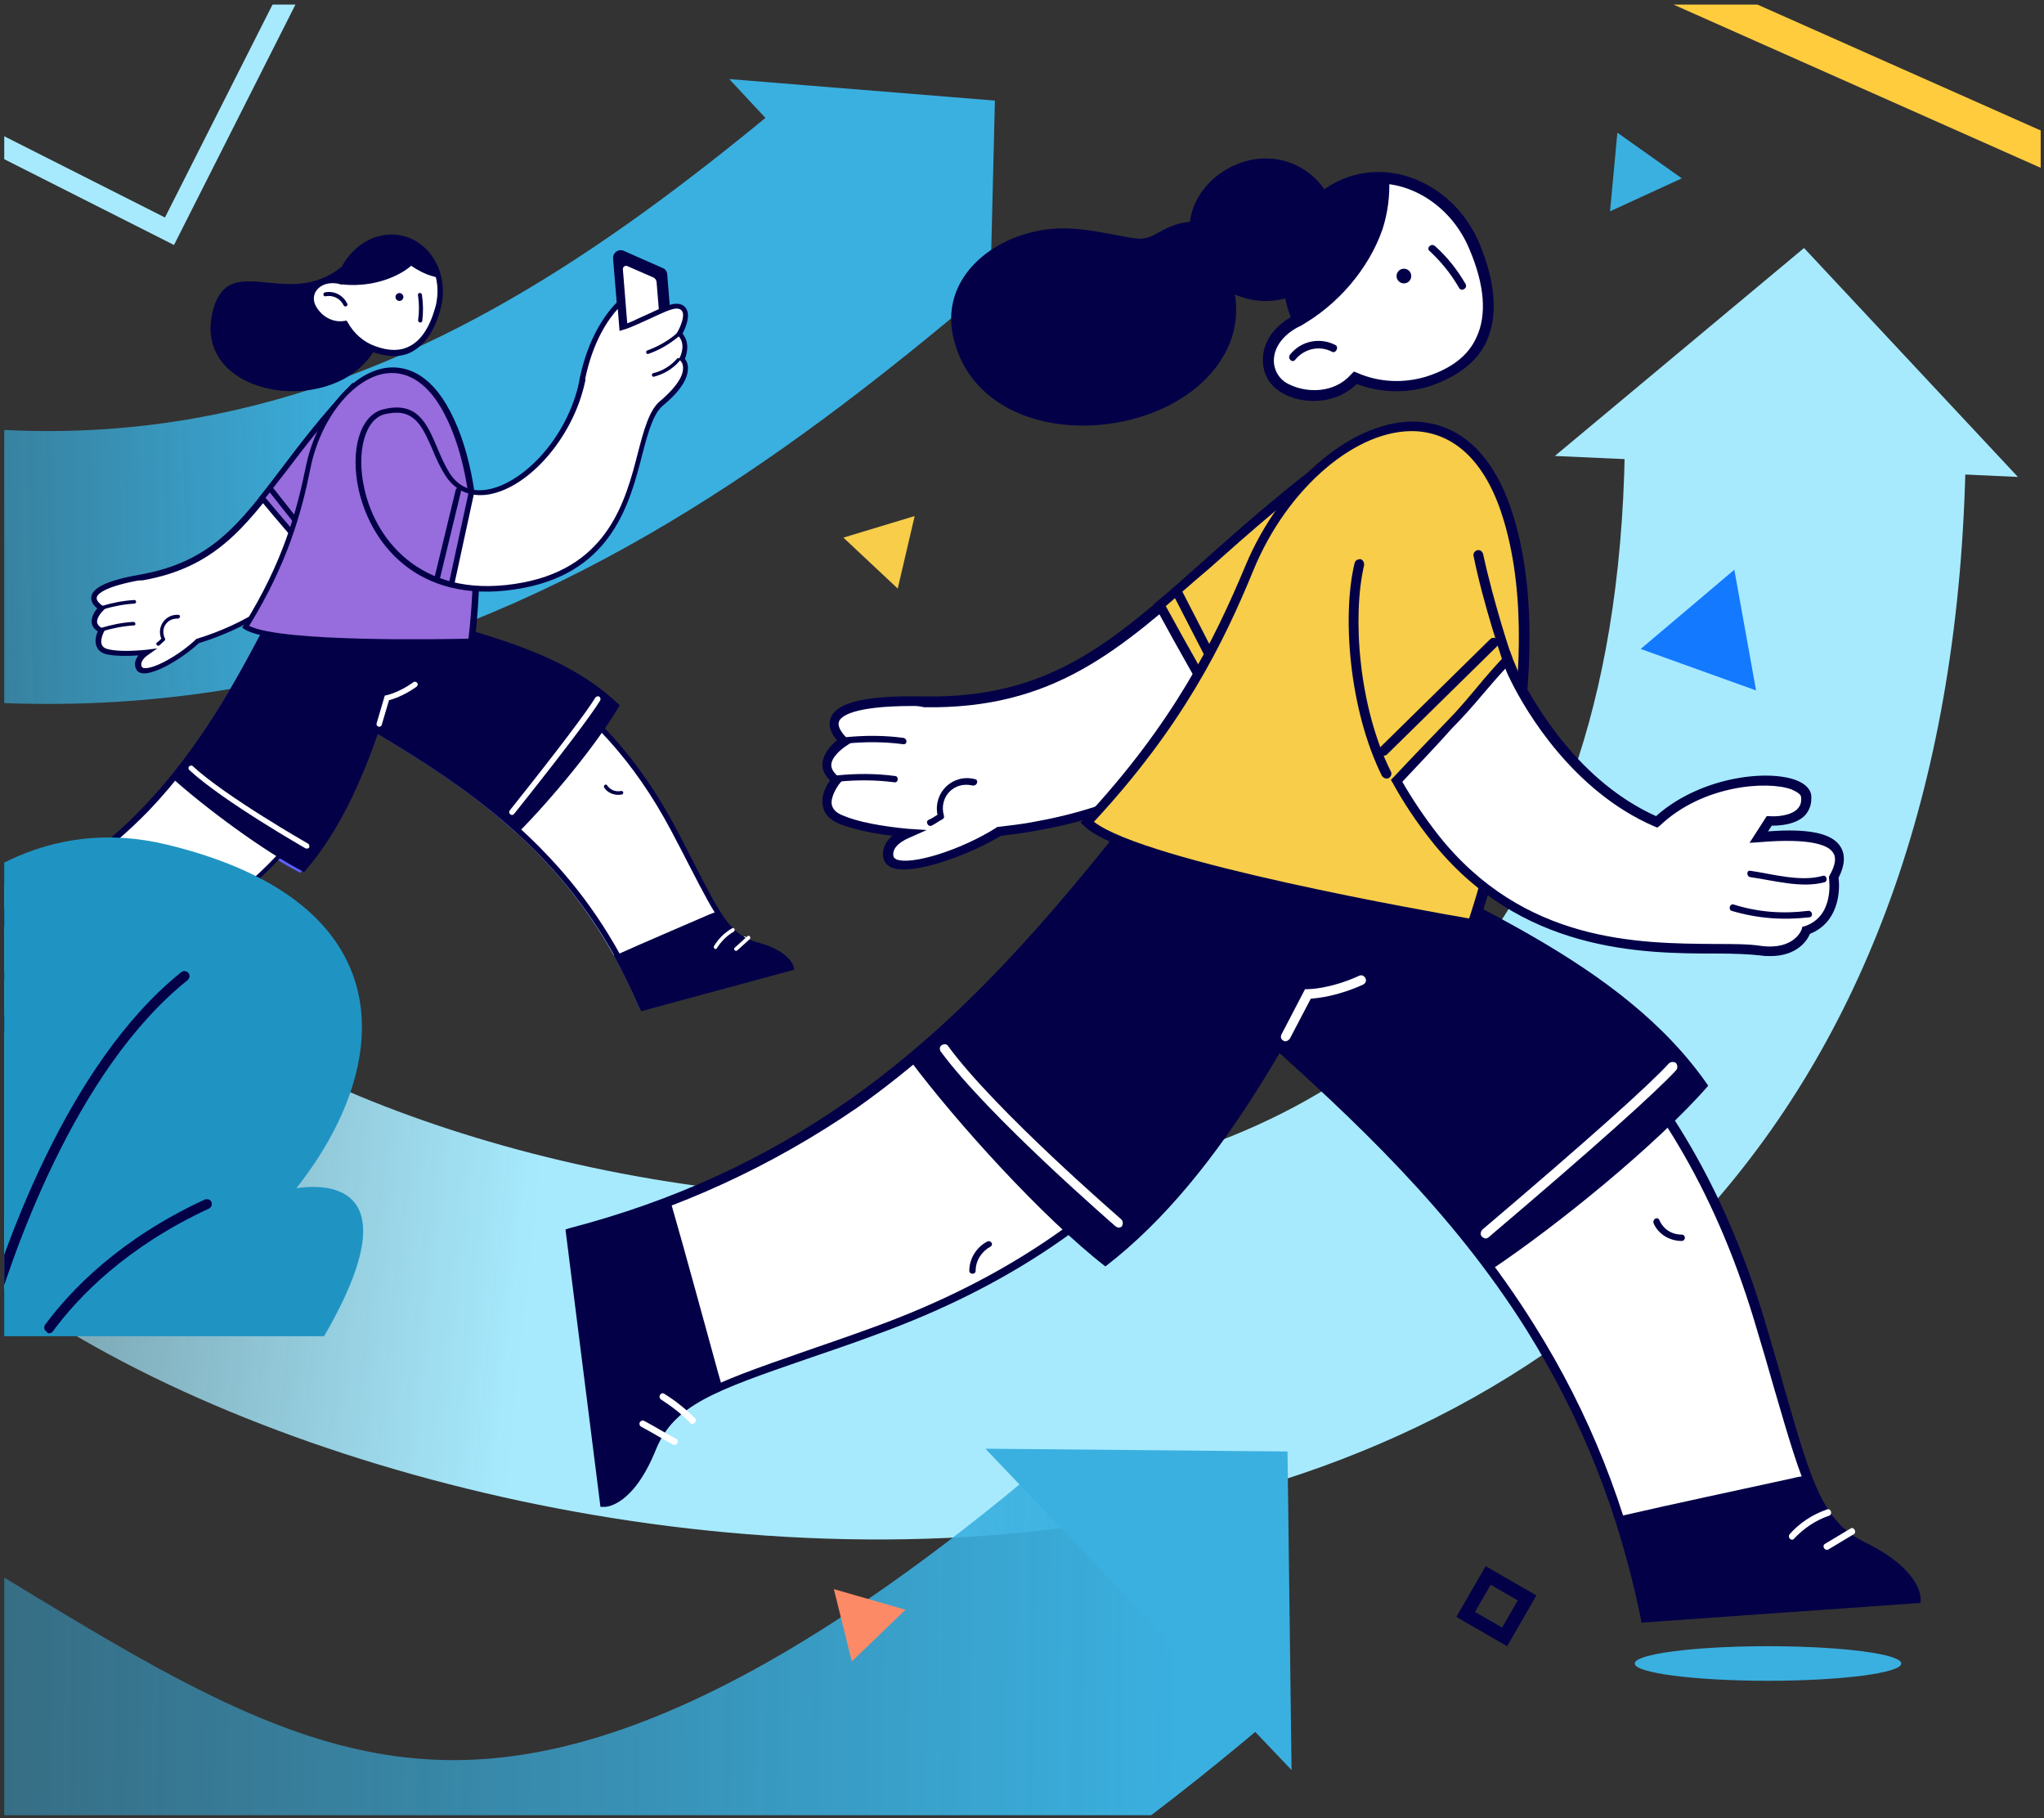 <svg width="271" height="241" viewBox="0 0 271 241" fill="none" xmlns="http://www.w3.org/2000/svg">
<rect x="0" y="0" width="271" height="241" fill="#333333" stroke="none"/>
<g clip-path="url(#clip0)">
<path fill-rule="evenodd" clip-rule="evenodd" d="M31.167 54.358C3.913 60.561 -30.289 57.705 -74.856 32.09L-92.877 63.445C-41.755 92.828 1.685 98.157 39.192 89.622C75.935 81.26 104.619 60.061 127.135 41.352L104.022 13.537C82.378 31.522 59.183 47.983 31.167 54.358Z" fill="url(#paint0_linear)"/>
<path fill-rule="evenodd" clip-rule="evenodd" d="M57.506 -41.697L-11.307 -76.466L-46.941 -5.939L21.872 28.829L57.506 -41.697ZM-12.505 -80.11L-50.585 -4.741L23.07 32.473L61.15 -42.895L-12.505 -80.11Z" fill="#A7EAFE"/>
<path fill-rule="evenodd" clip-rule="evenodd" d="M-113.286 82.729C-175.125 82.913 -239.743 116.472 -298.444 209.598L-260.201 233.704C-207.245 149.691 -155.332 128.061 -113.151 127.935C-68.583 127.802 -27.817 151.393 2.541 172.273C19.517 183.949 43.361 193.478 68.956 198.94C94.709 204.435 123.933 206.178 151.89 200.791C179.987 195.376 207.722 182.531 228.353 158.146C249.074 133.655 260.656 99.855 260.656 56.298H215.45C215.45 91.727 206.165 114.382 193.842 128.947C181.429 143.619 163.944 152.43 143.336 156.401C122.587 160.4 99.621 159.259 78.389 154.729C57 150.165 39.065 142.528 28.16 135.027C-3.094 113.53 -53.836 82.552 -113.286 82.729Z" fill="url(#paint1_linear)"/>
<path d="M131.073 47.426L96.692 10.483L131.909 13.333L131.073 47.426Z" fill="#3AB0E0"/>
<path d="M267.539 63.217L206.146 60.437L239.184 32.874L267.539 63.217Z" fill="#A7EAFE"/>
<path fill-rule="evenodd" clip-rule="evenodd" d="M285.329 23.857L319.158 -52.272L243.028 -86.101L209.2 -9.971L285.329 23.857ZM325.125 -54.568L240.733 -92.068L203.233 -7.676L287.625 29.824L325.125 -54.568Z" fill="#FFCC3E"/>
<path fill-rule="evenodd" clip-rule="evenodd" d="M199.155 215.734L201.231 212.138L197.635 210.062L195.559 213.658L199.155 215.734ZM203.701 211.476L196.973 207.592L193.089 214.32L199.817 218.205L203.701 211.476Z" fill="#030047"/>
<path d="M213.465 28.009L222.978 23.639L214.437 17.586L213.465 28.009Z" fill="#3AB0E0"/>
<path d="M121.271 68.399L111.82 71.261L119.024 78.015L121.271 68.399Z" fill="#F7CD49"/>
<path d="M252.077 220.494C252.077 221.759 244.166 222.784 234.408 222.784C224.649 222.784 216.739 221.759 216.739 220.494C216.739 219.229 224.649 218.203 234.408 218.203C244.166 218.203 252.077 219.229 252.077 220.494Z" fill="#3AB0E0"/>
<path fill-rule="evenodd" clip-rule="evenodd" d="M-43.77 235.564C-60.857 226.326 -78.609 219.269 -100.336 217.76L-97.204 172.662C-66.794 174.774 -42.638 184.787 -22.272 195.797C-13.729 200.416 -5.593 205.361 1.797 209.853C3.042 210.611 4.267 211.355 5.468 212.082C14.061 217.287 21.622 221.726 29.078 225.274C43.436 232.108 56.273 235.095 71.488 232.201C87.508 229.155 108.905 219.06 138.73 193.787L167.955 228.276C135.081 256.133 106.649 271.531 79.934 276.611C52.414 281.845 29.612 275.593 9.652 266.094C-0.052 261.476 -9.321 255.976 -17.949 250.751C-19.261 249.956 -20.558 249.168 -21.843 248.388C-29.268 243.876 -36.316 239.594 -43.77 235.564Z" fill="url(#paint2_linear)"/>
<path d="M130.644 192.023L171.238 234.617L170.703 192.393L130.644 192.023Z" fill="#3AB0E0"/>
<path d="M48.081 96.084C56.78 101.194 65.076 106.481 72.155 114.003C77.086 119.269 81.395 125.583 84.789 133.683L104.491 128.352C104.491 128.352 104.216 126.457 99.899 125.308C95.535 124.169 94.32 120.218 88.9 109.983C79.066 91.409 65.289 85.251 49.963 80.128L48.081 96.084Z" fill="#8FACFF"/>
<path d="M93.605 121.284C89.522 123.061 85.429 124.79 81.355 126.613C82.566 128.811 83.711 131.167 84.79 133.683L104.491 128.351C104.491 128.351 104.217 126.457 99.9 125.308C97.689 124.72 96.26 123.393 94.694 120.876C94.281 121.006 93.924 121.173 93.605 121.284Z" fill="#030047"/>
<path d="M81.683 93.577C73.425 85.507 60.337 83.597 49.861 80.102L48.082 96.087C55.247 100.329 62.187 104.665 68.363 110.319C72.511 106.143 78.695 98.694 81.683 93.577Z" fill="#5F5FFF"/>
<path d="M67.49 108.111C67.396 108.129 67.293 108.101 67.181 108.025C67.013 107.912 67.013 107.668 67.127 107.5C73.575 99.414 77.36 94.385 78.463 92.561C78.576 92.392 78.81 92.346 78.97 92.412C79.138 92.525 79.184 92.76 79.118 92.919C78.015 94.743 74.192 99.829 67.744 107.915C67.621 108.036 67.537 108.101 67.49 108.111Z" fill="white"/>
<path d="M96.598 123.136C95.593 123.723 94.775 124.517 94.19 125.508C94.049 125.78 94.441 126.043 94.583 125.772C95.139 124.884 95.91 124.099 96.831 123.577C97.084 123.381 96.861 122.987 96.598 123.136Z" fill="white"/>
<path d="M98.61 124.203C98.074 124.698 97.491 125.202 96.955 125.697C96.702 125.893 97.019 126.269 97.273 126.073C97.809 125.578 98.392 125.074 98.928 124.579C99.125 124.345 98.808 123.969 98.61 124.203Z" fill="white"/>
<path d="M81.869 104.939C81.119 105.087 80.426 104.784 80.016 104.183C79.82 103.929 79.491 104.237 79.64 104.5C80.125 105.233 81.07 105.583 81.962 105.408C82.29 105.344 82.198 104.875 81.869 104.939Z" fill="#FF3E6C"/>
<path d="M35.523 82.231C30.853 91.185 26.062 99.773 18.904 107.219C13.937 112.432 7.828 117.042 -0.086 120.886L6.296 140.235C6.296 140.235 8.172 139.867 9.106 135.446C10.04 131.025 13.897 129.585 23.834 123.639C41.821 112.8 47.239 98.73 51.529 83.129L35.523 82.231Z" fill="#8FACFF"/>
<path d="M12.819 129.074C10.818 125.084 8.863 121.084 6.814 117.103C4.691 118.445 2.409 119.722 -0.041 120.885L6.342 140.234C6.342 140.234 8.218 139.865 9.151 135.445C9.637 133.206 10.851 131.701 13.294 130.004C13.145 129.741 12.977 129.384 12.819 129.074Z" fill="#030047"/>
<path d="M39.804 115.684C47.407 107.03 50.921 93.676 53.853 83.066L35.485 82.291C31.626 89.673 27.674 96.83 22.366 103.28C26.786 107.185 34.555 113.013 39.804 115.684Z" fill="#5F5FFF"/>
<path d="M49.852 96.419C49.805 96.428 49.758 96.438 49.702 96.4C49.496 96.343 49.413 96.165 49.469 95.959L50.551 92.288L50.785 92.242C50.785 92.242 52.38 91.929 54.343 90.52C54.513 90.389 54.718 90.446 54.849 90.615C54.98 90.785 54.923 90.991 54.754 91.121C53.044 92.334 51.664 92.751 51.111 92.909L50.144 96.167C50.078 96.326 49.993 96.392 49.852 96.419Z" fill="white"/>
<path d="M40.264 112.58C40.171 112.598 40.115 112.561 40.012 112.532C39.899 112.457 29.038 106.262 24.628 102.16C24.507 102.038 24.461 101.803 24.63 101.672C24.752 101.551 24.987 101.505 25.117 101.674C29.518 105.729 40.267 111.849 40.379 111.924C40.548 112.037 40.584 112.225 40.528 112.431C40.443 112.496 40.358 112.562 40.264 112.58Z" fill="white"/>
<path d="M11.795 132.777C10.953 132.212 10.083 131.749 9.137 131.399C8.875 131.305 8.715 131.726 8.986 131.867C9.885 132.227 10.745 132.642 11.54 133.217C11.755 133.32 12.019 132.928 11.795 132.777Z" fill="white"/>
<path d="M10.683 134.562C9.803 134.297 8.961 133.975 8.08 133.71C7.771 133.624 7.611 134.046 7.929 134.178C8.809 134.443 9.651 134.765 10.532 135.03C10.841 135.116 11.001 134.695 10.683 134.562Z" fill="white"/>
<path d="M30.76 115.515C30.045 116.094 29.695 117.039 29.87 117.93C29.926 118.211 30.395 118.119 30.339 117.838C30.192 117.088 30.485 116.348 31.068 115.844C31.331 115.695 31.013 115.319 30.76 115.515Z" fill="#FF3E6C"/>
<path d="M-0.603 130.618C0.068 130.379 0.419 129.641 0.181 128.97C-0.058 128.298 -0.795 127.947 -1.467 128.186C-2.139 128.424 -2.49 129.162 -2.251 129.833C-2.013 130.505 -1.275 130.856 -0.603 130.618Z" fill="#030047"/>
<path d="M1.601 136.915C2.273 136.677 2.624 135.939 2.385 135.267C2.147 134.596 1.409 134.245 0.737 134.483C0.066 134.722 -0.285 135.459 -0.047 136.131C0.192 136.803 0.929 137.154 1.601 136.915Z" fill="#030047"/>
<path d="M3.867 143.238C4.539 142.999 4.89 142.261 4.651 141.59C4.413 140.918 3.675 140.567 3.003 140.805C2.332 141.044 1.981 141.782 2.219 142.453C2.458 143.125 3.195 143.476 3.867 143.238Z" fill="#030047"/>
<path d="M48.55 95.998C57.249 101.108 65.545 106.394 72.624 113.917C77.555 119.183 81.864 125.496 85.258 133.597L104.96 128.265C104.96 128.265 104.685 126.371 100.368 125.222C96.004 124.082 94.79 120.132 89.369 109.897C79.535 91.323 65.758 85.165 50.432 80.042L48.55 95.998Z" fill="white"/>
<path d="M85.003 134.034L84.901 133.761C81.768 126.243 77.638 119.846 72.333 114.166C65.123 106.474 56.518 101.102 48.361 96.275L48.146 96.171L49.993 79.54L50.415 79.701C65.273 84.673 79.462 90.701 89.576 109.707C90.517 111.519 91.364 113.106 92.09 114.571C95.489 121.209 96.913 123.998 100.35 124.882C104.873 126.087 105.232 128.16 105.241 128.207L105.306 128.535L85.003 134.034ZM48.944 95.771C57.101 100.598 65.65 105.932 72.869 113.671C78.164 119.304 82.295 125.701 85.419 133.173L104.426 128.026C104.128 127.5 103.176 126.372 100.189 125.547C96.443 124.578 95 121.695 91.471 114.888C90.754 113.47 89.897 111.836 88.966 110.071C79.075 91.459 65.223 85.413 50.627 80.536L48.944 95.771Z" fill="#030047"/>
<path d="M94.073 121.198C89.99 122.974 85.897 124.704 81.823 126.527C83.034 128.724 84.179 131.081 85.258 133.597L104.96 128.265C104.96 128.265 104.685 126.371 100.368 125.222C98.158 124.633 96.728 123.307 95.162 120.789C94.749 120.919 94.439 121.077 94.073 121.198Z" fill="#030047"/>
<path d="M82.151 93.489C73.893 85.418 60.805 83.508 50.329 80.014L48.55 95.998C55.715 100.241 62.655 104.576 68.831 110.231C72.979 106.055 79.21 98.597 82.151 93.489Z" fill="#030047"/>
<path d="M67.958 108.018C67.864 108.037 67.761 108.008 67.649 107.933C67.481 107.82 67.481 107.576 67.594 107.408C74.043 99.322 77.828 94.292 78.931 92.468C79.044 92.3 79.278 92.254 79.437 92.32C79.606 92.433 79.652 92.667 79.586 92.826C78.483 94.65 74.66 99.736 68.212 107.822C68.089 107.944 68.052 108 67.958 108.018Z" fill="white"/>
<path d="M97.067 123.041C96.062 123.628 95.244 124.422 94.659 125.414C94.518 125.685 94.911 125.949 95.052 125.677C95.608 124.789 96.38 124.004 97.3 123.482C97.554 123.286 97.33 122.892 97.067 123.041Z" fill="white"/>
<path d="M99.078 124.112C98.542 124.607 97.959 125.112 97.423 125.606C97.169 125.802 97.487 126.178 97.74 125.982C98.276 125.488 98.859 124.983 99.395 124.488C99.64 124.246 99.322 123.87 99.078 124.112Z" fill="white"/>
<path d="M82.338 104.844C81.588 104.992 80.895 104.69 80.485 104.088C80.289 103.835 79.96 104.143 80.109 104.406C80.594 105.138 81.539 105.489 82.43 105.313C82.759 105.249 82.666 104.78 82.338 104.844Z" fill="#030047"/>
<path d="M35.991 82.142C31.32 91.096 26.529 99.685 19.371 107.13C14.404 112.344 8.296 116.953 0.381 120.797L6.764 140.146C6.764 140.146 8.64 139.778 9.573 135.357C10.507 130.936 14.364 129.496 24.302 123.55C42.288 112.711 47.707 98.641 51.997 83.041L35.991 82.142Z" fill="white"/>
<path d="M6.884 140.513L6.556 140.578L-0.04 120.637L0.223 120.488C7.565 116.951 13.748 112.473 19.081 106.896C26.353 99.282 31.238 90.431 35.616 81.973L35.72 81.758L52.42 82.715L52.306 83.127C48.167 98.26 42.925 112.733 24.413 123.87C22.675 124.942 21.097 125.837 19.698 126.647C13.227 130.402 10.569 131.996 9.835 135.452C9.032 140.042 6.978 140.495 6.884 140.513ZM0.858 120.996L7.065 139.698C7.591 139.4 8.654 138.363 9.283 135.366C10.102 131.601 12.854 129.989 19.494 126.103C20.893 125.292 22.424 124.407 24.208 123.326C42.28 112.421 47.539 98.285 51.639 83.453L36.27 82.575C31.883 90.987 26.997 99.837 19.726 107.451C14.336 112.991 8.144 117.422 0.858 120.996Z" fill="#030047"/>
<path d="M13.288 128.979C11.286 124.988 9.331 120.989 7.283 117.007C5.16 118.35 2.878 119.626 0.428 120.789L6.81 140.139C6.81 140.139 8.686 139.77 9.62 135.349C10.105 133.111 11.32 131.606 13.763 129.908C13.614 129.645 13.446 129.289 13.288 128.979Z" fill="#030047"/>
<path d="M40.319 115.586C47.922 106.933 51.436 93.579 54.369 82.969L36 82.194C32.141 89.576 28.189 96.733 22.881 103.182C27.254 107.096 35.07 112.916 40.319 115.586Z" fill="#030047"/>
<path d="M50.32 96.326C50.273 96.335 50.226 96.344 50.17 96.307C49.964 96.25 49.88 96.071 49.937 95.865L51.018 92.195L51.252 92.149C51.252 92.149 52.847 91.835 54.811 90.427C54.98 90.296 55.186 90.353 55.317 90.522C55.447 90.691 55.39 90.897 55.221 91.028C53.511 92.241 52.132 92.658 51.578 92.815L50.611 96.074C50.592 96.224 50.46 96.298 50.32 96.326Z" fill="white"/>
<path d="M40.732 112.483C40.639 112.501 40.582 112.463 40.479 112.435C40.367 112.359 29.506 106.164 25.096 102.062C24.975 101.94 24.928 101.706 25.098 101.575C25.22 101.454 25.454 101.408 25.585 101.577C29.986 105.632 40.735 111.751 40.847 111.827C41.015 111.94 41.052 112.127 40.995 112.333C40.958 112.39 40.873 112.455 40.732 112.483Z" fill="white"/>
<path d="M12.263 132.688C11.421 132.123 10.551 131.66 9.605 131.31C9.343 131.216 9.182 131.637 9.454 131.778C10.352 132.138 11.213 132.553 12.008 133.127C12.223 133.231 12.534 132.829 12.263 132.688Z" fill="white"/>
<path d="M11.198 134.459C10.318 134.193 9.475 133.872 8.595 133.606C8.286 133.521 8.125 133.942 8.444 134.074C9.324 134.34 10.166 134.661 11.046 134.927C11.309 135.021 11.469 134.6 11.198 134.459Z" fill="white"/>
<path d="M31.226 115.415C30.512 115.994 30.162 116.94 30.337 117.831C30.392 118.112 30.861 118.02 30.806 117.738C30.659 116.988 30.952 116.249 31.535 115.744C31.798 115.595 31.48 115.219 31.226 115.415Z" fill="#030047"/>
<path d="M-0.135 130.535C0.537 130.297 0.888 129.559 0.65 128.887C0.411 128.216 -0.327 127.865 -0.998 128.103C-1.67 128.342 -2.021 129.079 -1.782 129.751C-1.544 130.423 -0.806 130.774 -0.135 130.535Z" fill="#030047"/>
<path d="M2.116 136.81C2.787 136.572 3.138 135.834 2.9 135.162C2.661 134.491 1.924 134.14 1.252 134.378C0.58 134.616 0.229 135.354 0.468 136.026C0.706 136.697 1.444 137.049 2.116 136.81Z" fill="#030047"/>
<path d="M4.337 143.146C5.008 142.908 5.359 142.17 5.121 141.498C4.882 140.827 4.145 140.475 3.473 140.714C2.801 140.952 2.45 141.69 2.689 142.362C2.927 143.033 3.665 143.385 4.337 143.146Z" fill="#030047"/>
<path d="M46.772 51.236C34.279 64.503 32.316 74.094 18.669 76.532C9.028 78.28 13.425 80.582 13.425 80.582C13.425 80.582 11.329 82.552 13.415 83.506C13.415 83.506 12.086 85.91 14.315 86.349C15.383 86.578 17.145 86.621 19.386 86.376C18.7 86.852 17.966 87.58 18.338 88.481C18.896 89.833 23.45 87.477 26.12 84.956C26.899 84.705 27.678 84.455 28.448 84.157C34.83 81.686 41.424 77.566 46.938 65.962C52.348 54.329 46.772 51.236 46.772 51.236Z" fill="white"/>
<path d="M19.695 89.191C19.32 89.265 19.029 89.273 18.776 89.226C18.317 89.121 18.121 88.867 18.028 88.642C17.768 88.06 17.892 87.451 18.362 86.872C16.731 86.997 15.26 86.945 14.248 86.754C13.536 86.602 13.031 86.263 12.827 85.719C12.492 85.005 12.757 84.125 12.965 83.694C12.516 83.393 12.255 83.055 12.163 82.586C12.062 81.826 12.543 81.05 12.9 80.638C12.498 80.328 12.004 79.792 12.109 79.089C12.301 77.834 14.45 76.876 18.643 76.15C27.909 74.475 31.628 69.605 37.278 62.163C39.791 58.844 42.654 55.067 46.567 50.938L46.774 50.751L46.998 50.902C47.223 51.052 52.826 54.286 47.303 66.087C41.638 78.159 34.678 82.156 28.653 84.46C27.93 84.748 27.151 84.999 26.373 85.249C24.436 87.042 21.524 88.832 19.695 89.191ZM18.031 77.001C13.528 77.885 12.841 78.848 12.821 79.242C12.763 79.691 13.389 80.153 13.614 80.303L14.054 80.558L13.687 80.922C13.442 81.165 12.765 81.931 12.884 82.541C12.94 82.823 13.183 83.067 13.566 83.284L13.941 83.454L13.761 83.781C13.62 84.053 13.261 84.951 13.512 85.487C13.67 85.796 13.951 85.985 14.457 86.08C15.627 86.337 17.427 86.325 19.433 86.125L20.859 85.943L19.703 86.754C18.886 87.305 18.565 87.903 18.807 88.392C18.816 88.439 18.872 88.476 19.032 88.542C20.249 88.79 23.724 86.89 25.981 84.742L26.018 84.686L26.112 84.667C26.891 84.417 27.67 84.166 28.439 83.869C34.324 81.593 41.105 77.679 46.722 65.86C51.33 56.09 47.902 52.526 46.977 51.783C43.233 55.782 40.446 59.446 37.969 62.709C32.433 69.982 28.45 75.246 18.893 76.928C18.453 76.918 18.218 76.964 18.031 77.001Z" fill="#030047"/>
<path d="M41.894 74.255C43.645 72.011 45.304 69.299 46.881 65.92C52.348 54.325 46.725 51.241 46.725 51.241C41.363 56.922 37.962 61.925 34.715 65.972C37.067 68.773 39.466 71.566 41.894 74.255Z" fill="#976CDC"/>
<path d="M41.912 74.841L41.603 74.511C39.232 71.86 36.832 69.068 34.471 66.22L34.284 66.013L34.482 65.779C35.385 64.677 36.27 63.48 37.24 62.218C39.754 58.899 42.616 55.122 46.53 50.992L46.737 50.806L46.961 50.956C47.185 51.107 52.789 54.341 47.265 66.142C45.755 69.361 44.067 72.177 42.241 74.532L41.912 74.841ZM35.203 65.979C37.434 68.658 39.646 71.243 41.887 73.725C43.592 71.491 45.157 68.797 46.564 65.793C51.162 55.976 47.743 52.459 46.818 51.715C43.074 55.714 40.287 59.379 37.81 62.642C36.869 63.8 36.069 64.932 35.203 65.979Z" fill="#030047"/>
<path d="M23.639 81.494C21.914 81.395 20.737 83.087 21.387 84.664C21.181 84.851 21.021 85.028 20.805 85.168C20.551 85.364 20.915 85.731 21.122 85.544C21.376 85.348 21.573 85.115 21.827 84.919C21.912 84.853 21.931 84.703 21.866 84.619C21.223 83.333 22.119 81.939 23.543 82C23.927 81.973 23.985 81.524 23.639 81.494Z" fill="#030047"/>
<path d="M17.684 82.429C16.24 82.517 14.833 82.794 13.454 83.211C13.182 83.313 13.274 83.782 13.546 83.68C14.925 83.263 16.332 82.986 17.776 82.898C18.067 82.889 17.975 82.42 17.684 82.429Z" fill="#030047"/>
<path d="M17.75 79.535C16.306 79.624 14.899 79.9 13.52 80.317C13.248 80.419 13.34 80.888 13.612 80.786C14.991 80.369 16.398 80.093 17.842 80.004C18.17 79.939 18.078 79.47 17.75 79.535Z" fill="#030047"/>
<path d="M36.063 64.484L35.501 64.928L38.822 69.127L39.384 68.682L36.063 64.484Z" fill="#030047"/>
<path d="M32.566 83.053C37.373 75.29 39.466 68.839 40.84 61.945C43.051 51.136 53.323 43.175 59.283 54.669C65.242 66.162 62.46 84.974 62.46 84.974C62.46 84.974 36.494 85.691 32.566 83.053Z" fill="#976CDC"/>
<path d="M62.777 85.35L62.486 85.358C61.418 85.374 36.37 86.056 32.387 83.381L32.106 83.192L32.294 82.912C37.516 74.531 39.32 67.845 40.54 61.907C41.922 55.06 46.516 49.433 51.157 48.764C53.483 48.454 56.883 49.15 59.695 54.539C65.693 65.976 62.929 84.882 62.919 85.079L62.777 85.35ZM33.035 82.961C37.414 85.17 59.292 84.719 62.105 84.654C62.403 82.209 64.401 65.353 58.935 54.883C56.896 50.949 54.193 49.093 51.155 49.495C46.794 50.109 42.455 55.54 41.158 62.078C39.975 67.96 38.162 74.599 33.035 82.961Z" fill="#030047"/>
<path d="M88.466 36.382L89.41 48.13C89.464 48.899 88.656 49.496 87.954 49.147L82.835 46.889C82.46 46.719 82.255 46.418 82.228 46.034L81.816 40.709L81.284 34.286C81.222 33.471 82.039 32.92 82.741 33.27L87.86 35.527C88.225 35.65 88.44 35.998 88.466 36.382Z" fill="#030047"/>
<path d="M86.74 45.197L83.595 43.818C83.38 43.715 83.24 43.498 83.194 43.264L82.583 35.688C82.565 35.351 82.913 35.136 83.184 35.278L86.647 36.789C86.862 36.893 87.002 37.109 87.048 37.344L87.642 44.582C87.678 45.013 87.208 45.349 86.74 45.197Z" fill="white"/>
<path d="M90.11 44.25C90.11 44.25 92.062 40.798 89.832 40.603C88.885 40.496 87.045 41.54 84.848 42.507C83.956 42.926 83.243 43.261 82.454 43.465L82.194 40.155C80.379 41.827 78.005 45.361 77.01 51.207C74.359 61.761 63.507 69.495 59.274 62.825C56.729 58.795 56.636 53.115 50.885 54.586C43.737 56.38 47.052 81.933 69.431 77.585C86.183 74.343 83.392 57.162 87.697 53.54C92.632 49.404 90.436 47.644 90.436 47.644C90.436 47.644 91.492 45.586 90.11 44.25Z" fill="white"/>
<path d="M62.435 65.254L59.736 78.854L53.025 76.593L50.796 73.449L47.851 67.167L45.635 60.728L46.728 56.995L50.9 53.017L57.401 54.426L58.709 61.086L62.435 65.254Z" fill="#976CDC"/>
<path d="M69.542 77.903C69.542 77.903 69.495 77.912 69.542 77.903C56.035 80.556 49.305 72.576 47.568 64.978C46.368 59.612 47.752 55.005 50.82 54.256C55.323 53.128 56.597 56.141 57.945 59.286C58.41 60.412 58.94 61.623 59.583 62.666C60.721 64.488 62.48 65.263 64.6 64.895C64.694 64.877 64.74 64.867 64.834 64.849C69.149 64.001 74.81 58.603 76.663 51.176C77.82 44.422 80.765 41.068 81.95 39.909L82.486 39.414L82.755 43.015C83.3 42.81 83.844 42.606 84.464 42.289L84.642 42.206C85.093 42.02 85.534 41.787 85.984 41.601C87.637 40.838 88.97 40.186 89.813 40.264C90.554 40.314 90.871 40.69 91.029 41C91.56 41.967 90.814 43.623 90.493 44.222C91.511 45.435 91.037 46.989 90.81 47.569C91.006 47.823 91.23 48.218 91.209 48.855C91.194 50.27 90.111 51.944 87.846 53.802C86.595 54.875 85.912 57.348 85.162 60.222C83.509 66.684 81.172 75.618 69.542 77.903ZM51.418 54.821C51.277 54.848 51.137 54.876 50.996 54.904C48.397 55.56 47.202 59.887 48.31 64.783C49.934 72.062 56.451 79.695 69.403 77.2L69.45 77.191C80.659 74.989 82.957 66.354 84.581 59.996C85.36 57.018 86.063 54.395 87.482 53.191C90.029 51.035 90.578 49.612 90.562 48.787C90.583 48.15 90.228 47.83 90.228 47.83L89.994 47.632L90.136 47.361C90.174 47.305 91.051 45.574 89.855 44.445L89.668 44.238L89.819 44.014C90.253 43.246 90.811 41.87 90.447 41.26C90.382 41.175 90.289 40.95 89.792 40.902C89.146 40.834 87.766 41.495 86.339 42.164C85.888 42.35 85.447 42.583 84.996 42.769L84.818 42.853C83.964 43.216 83.297 43.541 82.556 43.736L82.143 43.865L81.909 40.94C80.668 42.304 78.605 45.194 77.566 50.317L77.65 50.252L77.412 51.273C75.702 58.184 70.169 64.483 65.01 65.496C64.916 65.515 64.823 65.533 64.776 65.542C62.319 65.928 60.344 65.049 59.011 62.973C58.302 61.846 57.781 60.682 57.307 59.509C55.986 56.505 54.935 54.13 51.418 54.821Z" fill="#030047"/>
<path d="M89.752 44.168C88.587 45.176 87.272 45.922 85.817 46.451C85.545 46.553 85.684 47.013 85.956 46.911C87.504 46.363 88.857 45.561 90.107 44.488C90.314 44.301 90.006 43.972 89.752 44.168Z" fill="#030047"/>
<path d="M89.779 47.527C88.942 48.471 87.861 49.17 86.604 49.466C86.323 49.521 86.415 49.99 86.696 49.935C88.038 49.574 89.174 48.913 90.087 47.856C90.294 47.67 89.977 47.294 89.779 47.527Z" fill="#030047"/>
<path d="M59.933 77.838C59.886 77.847 59.839 77.856 59.783 77.819C59.577 77.762 59.446 77.593 59.503 77.386L62.084 65.482C62.141 65.276 62.31 65.145 62.516 65.202C62.722 65.259 62.853 65.428 62.796 65.635L60.215 77.539C60.196 77.689 60.073 77.81 59.933 77.838Z" fill="#030047"/>
<path d="M58.053 76.938C58.007 76.948 57.96 76.957 57.904 76.919C57.697 76.862 57.614 76.684 57.624 76.487L60.419 64.93C60.476 64.724 60.654 64.64 60.851 64.65C61.057 64.707 61.141 64.886 61.131 65.082L58.336 76.639C58.316 76.789 58.194 76.911 58.053 76.938Z" fill="#030047"/>
<path d="M47.067 33.613C39.446 42.648 30.522 32.351 28.224 41.19C24.973 53.825 48.246 56.101 50.824 43.279C53.503 30.438 47.067 33.613 47.067 33.613Z" fill="#030047"/>
<path d="M45.021 37.256C46.128 33.164 49.947 30.715 53.539 31.708C57.132 32.701 59.202 36.753 58.085 40.795C56.968 44.836 54.535 48.127 49.556 46.292C47.904 45.714 46.549 44.494 45.666 42.969C43.764 43.289 42.093 42.078 41.393 40.676C40.49 38.783 42.081 36.613 45.021 37.256Z" fill="white"/>
<path d="M53.273 47.099C53.733 47.008 54.183 46.867 54.613 46.623C56.343 45.7 57.667 43.794 58.423 40.885C59.561 36.68 57.389 32.382 53.623 31.317C49.919 30.293 45.998 32.762 44.717 36.783C43.298 36.584 42.05 36.988 41.281 37.935C40.645 38.751 40.539 39.833 40.995 40.805C41.696 42.207 43.346 43.581 45.42 43.333C46.355 44.848 47.751 46.007 49.362 46.646C50.842 47.152 52.149 47.32 53.273 47.099ZM50.832 31.972C51.701 31.801 52.61 31.835 53.447 32.042C56.866 32.963 58.743 36.841 57.739 40.648C56.994 43.342 55.854 45.105 54.309 45.887C53.061 46.557 51.518 46.541 49.743 45.881C48.202 45.335 46.919 44.206 46.097 42.722L45.944 42.487L45.689 42.537C43.89 42.837 42.443 41.688 41.834 40.481C41.489 39.806 41.543 38.999 42.015 38.428C42.61 37.674 43.714 37.351 44.99 37.631L45.378 37.714L45.512 37.316C46.176 34.479 48.379 32.453 50.832 31.972Z" fill="#030047"/>
<path d="M55.935 36.065C56.7 36.446 57.435 36.673 58.15 36.798C57.565 34.365 55.897 32.357 53.539 31.705C52.59 31.467 51.681 31.433 50.761 31.614C52.185 33.458 53.875 35.037 55.935 36.065Z" fill="#030047"/>
<path d="M52.639 39.775C52.412 39.599 52.372 39.271 52.548 39.044C52.725 38.818 53.053 38.777 53.28 38.954C53.506 39.131 53.547 39.458 53.37 39.685C53.193 39.912 52.866 39.952 52.639 39.775Z" fill="#030047"/>
<path d="M44.939 37.644C47.89 38.073 51.222 37.471 53.761 35.805C54.745 35.134 55.585 34.279 56.344 33.28C55.611 32.522 54.653 31.967 53.592 31.698C49.999 30.705 46.181 33.154 45.063 37.195C44.991 37.368 44.97 37.532 44.939 37.644Z" fill="#030047"/>
<path d="M46.032 40.243C45.495 39.128 44.312 38.511 43.085 38.752C42.779 38.812 42.828 39.334 43.134 39.273C44.106 39.083 45.095 39.525 45.541 40.446C45.714 40.784 46.205 40.581 46.032 40.243Z" fill="#030047"/>
<path d="M55.986 42.536C56.133 41.392 56.116 40.228 55.937 39.042C55.876 38.736 55.355 38.785 55.415 39.092C55.585 40.226 55.592 41.34 55.435 42.432C55.403 42.81 55.944 42.863 55.986 42.536Z" fill="#030047"/>
<path d="M42.971 177.11H-54.749C-54.749 177.11 -46.439 133.181 -25.106 145.114C-25.106 145.114 -9.445 104.279 22.196 111.968C53.837 119.658 52.239 141.136 39.295 157.488C39.295 157.576 56.474 153.864 42.971 177.11Z" fill="#1F94C3"/>
<path d="M-2.032 177.153C-1.772 177.153 -1.513 176.979 -1.426 176.72C1.43 166.682 9.827 141.934 24.888 129.906C25.147 129.646 25.234 129.3 24.974 128.954C24.715 128.694 24.368 128.608 24.022 128.867C8.701 141.155 0.219 166.163 -2.724 176.374C-2.811 176.72 -2.638 177.066 -2.292 177.153C-2.205 177.153 -2.118 177.153 -2.032 177.153Z" fill="#030047"/>
<path d="M6.495 176.723C6.668 176.723 6.928 176.636 7.014 176.463C10.39 171.877 16.709 165.301 27.701 160.195C28.048 160.022 28.134 159.676 28.048 159.33C27.875 158.984 27.528 158.897 27.182 158.984C15.93 164.176 9.438 170.925 5.975 175.598C5.802 175.858 5.802 176.29 6.149 176.463C6.235 176.636 6.322 176.723 6.495 176.723Z" fill="#030047"/>
<path d="M167.464 136.751C180.785 148.554 193.348 160.527 203.044 175.956C209.789 186.748 215.101 199.142 218.22 214.318L254.137 211.789C254.137 211.789 254.306 208.417 247.224 204.96C240.057 201.503 239.298 194.252 233.396 174.691C222.689 139.196 200.936 123.851 176.148 109.771L167.464 136.751Z" fill="white"/>
<path d="M217.631 215.077L217.547 214.571C214.68 200.491 209.706 188.013 202.455 176.378C192.59 160.611 179.522 148.386 167.043 137.256L166.706 137.004L175.559 108.843L176.234 109.265C200.263 122.923 222.774 138.184 233.819 174.523C234.831 177.98 235.758 181.015 236.517 183.797C240.143 196.444 241.66 201.756 247.309 204.454C254.729 208.079 254.644 211.789 254.644 211.873V212.463L217.631 215.077ZM168.139 136.582C180.618 147.711 193.602 159.852 203.467 175.703C210.717 187.254 215.692 199.732 218.559 213.728L253.211 211.283C252.874 210.271 251.609 207.995 246.719 205.55C240.564 202.599 239.046 197.119 235.252 184.134C234.494 181.436 233.566 178.317 232.554 174.944C221.762 139.364 199.841 124.188 176.234 110.782L168.139 136.582Z" fill="#030047"/>
<path d="M237.696 195.932C230.023 197.618 222.351 199.22 214.678 200.99C216.027 205.206 217.208 209.674 218.22 214.396L254.137 211.867C254.137 211.867 254.305 208.494 247.223 205.037C243.598 203.267 241.574 200.484 239.719 195.594C238.961 195.679 238.286 195.763 237.696 195.932Z" fill="#030047"/>
<path d="M226.483 143.911C214.932 127.133 192.926 119.376 175.979 109.764L167.464 136.744C178.424 146.525 188.963 156.389 197.732 168.277C206.332 162.544 219.653 151.752 226.483 143.911Z" fill="#030047"/>
<path d="M196.974 164.152C196.805 164.152 196.636 164.067 196.468 163.899C196.215 163.646 196.299 163.224 196.552 162.971C210.464 151.168 218.726 143.748 221.256 140.966C221.509 140.713 221.93 140.713 222.183 140.881C222.436 141.134 222.436 141.556 222.267 141.809C219.738 144.591 211.391 152.095 197.48 163.899C197.227 164.152 197.058 164.152 196.974 164.152Z" fill="white"/>
<path d="M242.252 200.065C240.312 200.74 238.626 201.836 237.277 203.353C236.94 203.775 237.53 204.365 237.867 203.944C239.132 202.595 240.734 201.498 242.505 200.908C243.01 200.74 242.758 199.897 242.252 200.065Z" fill="white"/>
<path d="M245.369 202.592C244.273 203.267 243.092 203.941 241.996 204.616C241.491 204.869 241.912 205.627 242.418 205.375C243.514 204.7 244.694 204.026 245.791 203.351C246.212 203.098 245.791 202.339 245.369 202.592Z" fill="white"/>
<path d="M222.944 163.642C221.595 163.642 220.499 162.884 219.993 161.703C219.74 161.197 219.065 161.619 219.234 162.125C219.824 163.558 221.342 164.486 222.944 164.486C223.534 164.486 223.534 163.642 222.944 163.642Z" fill="#030047"/>
<path d="M150.434 108.596C139.305 122.507 128.091 135.745 113.168 146.199C102.797 153.535 90.656 159.436 75.649 163.399L80.117 199.063C80.117 199.063 83.49 199.063 86.609 191.728C89.729 184.393 96.895 183.213 116.119 176.299C150.94 163.652 165.104 141.141 177.836 115.594L150.434 108.596Z" fill="white"/>
<path d="M80.201 199.731H79.61L74.973 162.971L75.479 162.802C89.391 159.177 101.616 153.528 112.745 145.687C127.922 134.979 139.388 121.32 149.843 108.168L150.096 107.83L178.678 115.166L178.341 115.84C166.031 140.628 152.035 163.898 116.202 176.883C112.83 178.147 109.794 179.159 107.096 180.086C94.618 184.386 89.475 186.241 87.03 191.975C83.995 199.647 80.369 199.731 80.201 199.731ZM76.406 163.898L80.707 198.382C81.718 198.045 83.91 196.612 86.018 191.637C88.716 185.398 94.028 183.543 106.843 179.075C109.541 178.147 112.492 177.136 115.949 175.871C150.939 163.14 164.851 140.459 176.992 116.177L150.686 109.432C140.231 122.501 128.765 136.16 113.588 146.867C102.375 154.54 90.234 160.189 76.406 163.898Z" fill="#030047"/>
<path d="M95.207 181.947C93.099 174.359 91.076 166.771 88.884 159.183C84.752 160.785 80.368 162.218 75.731 163.398L80.199 199.063C80.199 199.063 83.572 199.063 86.692 191.728C88.293 188.018 90.907 185.826 95.713 183.718C95.544 183.128 95.376 182.537 95.207 181.947Z" fill="#030047"/>
<path d="M146.556 167.866C162.66 155.472 173.284 133.55 181.968 116.182L150.435 108.594C141.245 120.06 131.97 131.105 120.588 140.464C126.827 148.811 138.294 161.458 146.556 167.866Z" fill="#030047"/>
<path d="M170.415 138.024C170.331 138.024 170.247 138.024 170.162 137.94C169.825 137.771 169.741 137.434 169.909 137.096L173.029 131.11H173.45C173.45 131.11 176.317 131.11 180.195 129.34C180.533 129.171 180.87 129.34 181.039 129.677C181.207 130.014 181.039 130.351 180.701 130.52C177.329 132.038 174.799 132.291 173.788 132.375L171.005 137.687C170.837 137.855 170.668 138.024 170.415 138.024Z" fill="white"/>
<path d="M148.324 162.72C148.155 162.72 148.071 162.635 147.902 162.551C147.734 162.382 131.04 147.965 124.716 139.365C124.548 139.112 124.548 138.691 124.885 138.522C125.138 138.353 125.559 138.353 125.728 138.691C131.967 147.206 148.493 161.455 148.661 161.624C148.914 161.877 148.914 162.214 148.745 162.551C148.661 162.635 148.493 162.72 148.324 162.72Z" fill="white"/>
<path d="M92.173 188.017C90.908 186.752 89.559 185.656 88.041 184.728C87.62 184.475 87.198 185.15 87.62 185.487C89.053 186.415 90.402 187.426 91.582 188.691C91.92 188.944 92.51 188.354 92.173 188.017Z" fill="white"/>
<path d="M89.643 190.709C88.21 189.95 86.861 189.107 85.427 188.348C84.921 188.095 84.5 188.77 85.006 189.107C86.439 189.866 87.788 190.709 89.222 191.468C89.727 191.721 90.149 190.962 89.643 190.709Z" fill="white"/>
<path d="M130.872 164.574C129.439 165.333 128.512 166.851 128.512 168.453C128.512 168.959 129.355 168.959 129.355 168.453C129.355 167.104 130.114 165.923 131.294 165.249C131.8 164.996 131.378 164.321 130.872 164.574Z" fill="#030047"/>
<path d="M179.521 58.757C153.384 77.474 146.723 93.409 122.273 92.988C104.989 92.735 111.818 98.215 111.818 98.215C111.818 98.215 107.518 100.913 110.806 103.274C110.806 103.274 107.687 106.984 111.396 108.501C113.167 109.26 116.202 109.935 120.165 110.272C118.816 110.862 117.298 111.874 117.636 113.56C118.141 116.089 126.826 113.56 132.306 110.103C133.739 109.935 135.173 109.766 136.606 109.513C148.494 107.405 161.31 102.515 174.8 84.303C188.205 66.008 179.521 58.757 179.521 58.757Z" fill="white"/>
<path d="M119.826 115.248C119.152 115.248 118.646 115.163 118.224 114.995C117.466 114.657 117.213 114.151 117.128 113.73C116.96 113.055 117.044 111.875 118.309 110.779C115.442 110.442 112.913 109.851 111.226 109.177C110.046 108.671 109.287 107.912 109.119 106.901C108.781 105.552 109.54 104.118 110.046 103.444C109.372 102.769 109.034 102.095 109.034 101.252C109.119 99.903 110.215 98.722 110.973 98.132C110.383 97.457 109.709 96.362 110.13 95.181C110.889 93.073 114.936 92.146 122.44 92.314C139.05 92.567 147.144 85.401 159.453 74.525C164.934 69.634 171.173 64.07 179.351 58.252L179.773 57.999L180.11 58.336C180.447 58.674 189.047 66.177 175.473 84.726C161.561 103.697 148.155 108.25 136.942 110.189C135.593 110.442 134.159 110.61 132.726 110.779C128.763 113.14 123.03 115.248 119.826 115.248ZM121.007 93.579C112.913 93.579 111.395 95.013 111.226 95.687C110.973 96.446 111.901 97.457 112.238 97.795L112.913 98.385L112.154 98.891C111.648 99.228 110.215 100.324 110.215 101.42C110.215 101.926 110.552 102.432 111.142 102.938L111.732 103.359L111.311 103.865C110.974 104.287 110.046 105.72 110.299 106.732C110.468 107.322 110.889 107.744 111.732 108.081C113.672 108.924 116.791 109.514 120.332 109.851L122.862 110.02L120.585 111.032C118.983 111.706 118.224 112.634 118.477 113.561C118.477 113.646 118.562 113.73 118.815 113.899C120.838 114.742 127.499 112.634 132.136 109.683L132.22 109.599H132.389C133.822 109.43 135.256 109.261 136.689 109.008C147.65 107.069 160.718 102.601 174.461 84.052C185.759 68.707 181.037 61.372 179.688 59.77C171.847 65.419 165.777 70.815 160.381 75.621C148.324 86.328 139.64 94.001 122.524 93.748C121.85 93.579 121.428 93.579 121.007 93.579Z" fill="#030047"/>
<path d="M163.332 96.95C167.126 93.662 170.92 89.531 174.798 84.219C188.204 66.007 179.52 58.757 179.52 58.757C168.306 66.766 160.718 74.27 153.72 80.172C156.84 85.821 160.044 91.47 163.332 96.95Z" fill="#F7CD49"/>
<path d="M163.164 97.963L162.743 97.289C159.539 91.893 156.335 86.244 153.215 80.51L152.962 80.089L153.384 79.752C155.323 78.15 157.262 76.379 159.37 74.524C164.85 69.634 171.09 64.07 179.268 58.252L179.689 57.999L180.027 58.336C180.364 58.673 188.964 66.177 175.39 84.726C171.68 89.785 167.801 94.085 163.839 97.542L163.164 97.963ZM154.564 80.342C157.515 85.738 160.466 90.965 163.501 96.024C167.211 92.736 170.837 88.604 174.293 83.883C185.591 68.454 180.87 61.203 179.521 59.601C171.68 65.25 165.609 70.646 160.213 75.452C158.19 77.138 156.335 78.824 154.564 80.342Z" fill="#030047"/>
<path d="M129.269 103.275C126.318 102.517 123.705 105.046 124.295 107.997C123.873 108.25 123.536 108.503 123.114 108.671C122.609 108.924 123.114 109.683 123.536 109.43C124.042 109.177 124.463 108.84 124.969 108.587C125.138 108.503 125.222 108.25 125.138 108.081C124.463 105.636 126.487 103.528 128.932 104.119C129.606 104.203 129.775 103.36 129.269 103.275Z" fill="#030047"/>
<path d="M118.645 102.856C116.115 102.518 113.586 102.518 111.057 102.771C110.551 102.856 110.551 103.699 111.057 103.614C113.586 103.362 116.115 103.362 118.645 103.699C119.151 103.699 119.151 102.856 118.645 102.856Z" fill="#030047"/>
<path d="M119.741 97.8C117.212 97.463 114.683 97.463 112.153 97.716C111.647 97.8 111.647 98.643 112.153 98.559C114.683 98.306 117.212 98.306 119.741 98.643C120.332 98.728 120.332 97.885 119.741 97.8Z" fill="#030047"/>
<path d="M156.531 77.972L155.406 78.551L159.726 86.947L160.851 86.369L156.531 77.972Z" fill="#030047"/>
<path d="M144.11 109.011C155.07 97.207 160.888 86.753 165.609 75.286C173.113 57.328 193.601 47.041 200.009 68.963C206.501 90.884 195.203 122.501 195.203 122.501C195.203 122.501 150.012 114.913 144.11 109.011Z" fill="#F7CD49"/>
<path d="M195.625 123.176L195.119 123.092C193.264 122.755 149.674 115.42 143.688 109.433L143.267 109.012L143.688 108.59C155.576 95.859 160.972 84.898 165.104 75.034C169.825 63.652 179.606 55.473 187.952 55.895C192.084 56.148 197.733 58.509 200.768 68.795C207.26 90.632 196.047 122.418 195.962 122.755L195.625 123.176ZM145.037 108.928C151.867 114.239 189.892 120.9 194.782 121.743C196.131 117.612 205.321 89.114 199.419 69.132C197.227 61.628 193.18 57.497 187.784 57.16C179.943 56.738 170.668 64.663 166.2 75.54C162.153 85.404 156.757 96.281 145.037 108.928Z" fill="#030047"/>
<path d="M186.814 28.213C188.372 27.921 189.736 27.336 190.904 26.654C187.301 23.733 182.528 22.759 178.243 24.512C176.587 25.194 175.224 26.265 174.055 27.531C178.243 28.602 182.528 29.089 186.814 28.213Z" fill="#FF3E6C"/>
<path d="M195.383 32.687C192.363 25.48 184.669 21.876 178.241 24.506C171.813 27.233 168.988 35.219 172.008 42.427V42.524C166.943 44.959 167.138 50.023 170.547 51.679C173.176 52.945 177.072 52.848 179.507 50.121C182.526 51.387 185.935 51.582 189.052 50.608C198.597 47.491 198.402 39.797 195.383 32.687Z" fill="white"/>
<path d="M174.152 53.144C172.788 53.144 171.425 52.852 170.353 52.267C168.503 51.391 167.431 49.735 167.431 47.69C167.431 45.45 168.795 43.404 171.132 42.041C169.769 38.535 169.769 34.736 170.938 31.425C172.204 27.821 174.736 25.094 178.047 23.73C184.865 20.906 192.949 24.704 196.163 32.301C198.306 37.463 198.598 41.846 197.137 45.157C195.871 47.982 193.241 49.93 189.54 51.196C186.424 52.17 183.015 52.073 179.898 50.904C178.145 52.56 176.1 53.144 174.152 53.144ZM182.722 24.315C181.359 24.315 179.898 24.607 178.534 25.191C175.613 26.457 173.372 28.795 172.301 32.009C171.23 35.223 171.327 38.827 172.691 42.138L172.983 42.82L172.398 43.21C170.158 44.281 168.892 46.034 168.892 47.787C168.892 49.151 169.671 50.417 171.035 51.001C173.275 52.073 176.879 52.17 179.119 49.638L179.508 49.248L179.995 49.443C182.917 50.709 186.131 50.806 189.053 49.93C192.462 48.859 194.702 47.105 195.774 44.67C197.137 41.749 196.845 37.755 194.8 32.983C192.56 27.626 187.592 24.315 182.722 24.315Z" fill="#030047"/>
<path d="M186.134 37.564C186.672 37.564 187.108 37.128 187.108 36.59C187.108 36.052 186.672 35.616 186.134 35.616C185.596 35.616 185.16 36.052 185.16 36.59C185.16 37.128 185.596 37.564 186.134 37.564Z" fill="#030047"/>
<path d="M172.401 43.209C177.271 40.482 181.459 35.709 183.309 30.353C183.991 28.21 184.283 25.97 184.186 23.73C182.238 23.535 180.193 23.73 178.342 24.509C171.914 27.236 169.089 35.223 172.109 42.43C172.109 42.722 172.304 42.917 172.401 43.209Z" fill="#030047"/>
<path d="M177.075 45.743C175.029 44.672 172.497 45.159 171.036 47.009C170.647 47.496 171.328 48.178 171.718 47.691C172.887 46.23 174.932 45.743 176.588 46.62C177.075 46.912 177.562 46.035 177.075 45.743Z" fill="#030047"/>
<path d="M194.316 37.654C193.244 35.803 191.881 34.05 190.225 32.589C189.738 32.2 189.056 32.881 189.543 33.271C191.102 34.732 192.368 36.29 193.439 38.141C193.731 38.725 194.608 38.238 194.316 37.654Z" fill="#030047"/>
<path d="M177.268 30.452C177.268 35.711 173.08 39.899 167.821 39.899C162.562 39.899 157.692 35.711 157.692 30.452C157.692 25.192 162.659 21.004 167.821 21.004C173.08 21.004 177.268 25.29 177.268 30.452Z" fill="#030047"/>
<path d="M163.148 37.076C164.706 34.251 163.44 29.576 159.154 29.382C157.499 29.284 156.038 29.576 154.479 30.356C152.239 31.524 152.045 31.914 149.415 31.427C145.129 30.648 141.331 29.674 136.948 30.745C130.325 32.303 124.676 37.66 126.429 44.868C130.228 60.548 155.551 59.282 162.369 46.913C164.024 43.991 164.414 40.095 163.148 37.076Z" fill="#030047"/>
<path d="M233.226 110.953L234.575 108.845C234.575 108.845 239.887 109.267 239.466 105.557C239.128 102.522 226.819 102.184 219.736 109.014C210.378 104.967 204.054 96.114 200.935 89.875C200.682 89.369 200.26 88.526 199.839 87.514C197.141 90.381 194.695 93.585 192.166 96.198C189.805 98.643 187.36 101.088 185.084 103.618C186.433 105.979 188.035 108.508 190.143 111.122C204.56 129.249 225.385 125.033 233.395 126.045C238.37 126.719 239.55 123.347 239.55 123.347C244.018 121.829 243.175 116.349 243.175 116.349C245.115 112.808 244.018 110.026 233.226 110.953Z" fill="white"/>
<path d="M234.743 126.726C234.321 126.726 233.9 126.726 233.394 126.642C231.876 126.473 229.853 126.389 227.492 126.389C217.796 126.389 201.523 126.305 189.72 111.381C187.78 108.936 186.094 106.407 184.661 103.793L184.408 103.372L184.745 103.034C187.19 100.421 189.72 97.807 191.827 95.615C193.176 94.266 194.441 92.748 195.79 91.146C196.971 89.713 198.235 88.279 199.5 86.93L200.174 86.256L200.512 87.183C200.933 88.195 201.271 89.038 201.523 89.544C203.631 93.675 209.449 103.624 219.566 108.177C225.215 103.119 233.984 101.938 238.031 103.372C239.633 103.962 240.054 104.805 240.139 105.395C240.223 106.491 239.97 107.334 239.296 108.093C238.031 109.358 235.839 109.442 234.911 109.442L234.405 110.201C239.801 109.779 242.921 110.454 244.017 112.224C244.692 113.32 244.607 114.669 243.764 116.356C244.017 118.463 243.595 122.342 239.97 123.775C239.633 124.618 238.284 126.726 234.743 126.726ZM185.926 103.624C187.275 105.985 188.877 108.346 190.647 110.622C202.029 125.04 217.29 125.04 227.407 125.124C229.853 125.124 231.876 125.124 233.478 125.377C237.947 125.967 238.874 123.185 238.874 123.185L238.958 122.848L239.296 122.763C243.258 121.414 242.499 116.524 242.499 116.44V116.187L242.584 116.018C243.343 114.669 243.511 113.658 243.005 112.983C242.415 112.056 240.139 111.044 233.225 111.634L231.96 111.718L234.237 108.177H234.574C235.333 108.262 237.356 108.177 238.284 107.25C238.705 106.828 238.874 106.322 238.79 105.648C238.79 105.311 238.284 104.973 237.525 104.636C234.321 103.456 225.721 104.046 220.072 109.442L219.735 109.695L219.313 109.526C208.606 104.889 202.367 94.434 200.259 90.134C200.09 89.797 199.837 89.291 199.584 88.617C198.573 89.713 197.561 90.893 196.549 92.074C195.2 93.675 193.851 95.193 192.502 96.542C190.647 98.65 188.286 101.095 185.926 103.624Z" fill="#030047"/>
<path d="M183.818 103.199C183.565 103.199 183.396 103.031 183.228 102.862C178.843 94.009 177.916 81.531 179.602 74.617C179.687 74.28 180.024 74.112 180.361 74.112C180.698 74.196 180.867 74.533 180.867 74.87C179.265 81.615 180.108 93.672 184.408 102.272C184.577 102.609 184.408 102.946 184.155 103.115C184.071 103.199 183.902 103.199 183.818 103.199Z" fill="#030047"/>
<path d="M199.838 87.262C199.585 87.262 199.332 87.936 199.247 87.683C199.247 87.599 196.718 80.348 195.369 73.688C195.285 73.35 195.538 73.013 195.875 72.929C196.212 72.844 196.55 73.097 196.634 73.435C198.067 80.011 200.428 87.178 200.512 87.178C200.596 87.515 200.512 87.852 200.175 88.021C200.006 88.021 199.922 87.262 199.838 87.262Z" fill="#030047"/>
<path d="M241.657 116.093C238.706 116.936 234.996 115.84 232.046 115.418C231.54 115.334 231.54 116.177 232.046 116.261C235.081 116.683 238.875 117.779 241.91 116.936C242.416 116.767 242.163 115.924 241.657 116.093Z" fill="#030047"/>
<path d="M239.718 120.734C236.345 121.156 233.057 120.903 229.853 119.891C229.347 119.723 229.094 120.566 229.6 120.734C232.973 121.746 236.43 121.999 239.971 121.577C240.477 121.409 240.224 120.65 239.718 120.734Z" fill="#030047"/>
<path d="M183.399 100.16C183.231 100.16 183.062 100.076 182.978 99.992C182.725 99.739 182.725 99.317 182.978 99.064L197.564 84.731C197.817 84.478 198.238 84.478 198.491 84.731C198.744 84.984 198.744 85.406 198.491 85.659L183.905 99.992C183.737 100.16 183.568 100.16 183.399 100.16Z" fill="#030047"/>
<path d="M217.528 86.016L232.826 91.519L229.942 75.519L217.528 86.016Z" fill="#1379FF"/>
<path d="M120.045 213.368L110.556 210.635L112.934 220.22L120.045 213.368Z" fill="#FD8A66"/>
</g>
<defs>
<linearGradient id="paint0_linear" x1="48.686" y1="55.332" x2="-82.925" y2="58.508" gradientUnits="userSpaceOnUse">
<stop stop-color="#3AB0E0"/>
<stop offset="1" stop-color="#3AB0E0" stop-opacity="0"/>
</linearGradient>
<linearGradient id="paint1_linear" x1="69.08" y1="183.033" x2="-98.816" y2="165.318" gradientUnits="userSpaceOnUse">
<stop stop-color="#A7EAFE"/>
<stop offset="1" stop-color="#A7EAFE" stop-opacity="0"/>
</linearGradient>
<linearGradient id="paint2_linear" x1="156.36" y1="231.297" x2="-137.763" y2="227.275" gradientUnits="userSpaceOnUse">
<stop stop-color="#3AB0E0"/>
<stop offset="1" stop-color="#3AB0E0" stop-opacity="0"/>
</linearGradient>
<clipPath id="clip0">
<rect width="270" height="240" fill="white" transform="translate(0.562 0.608)"/>
</clipPath>
</defs>
</svg>
